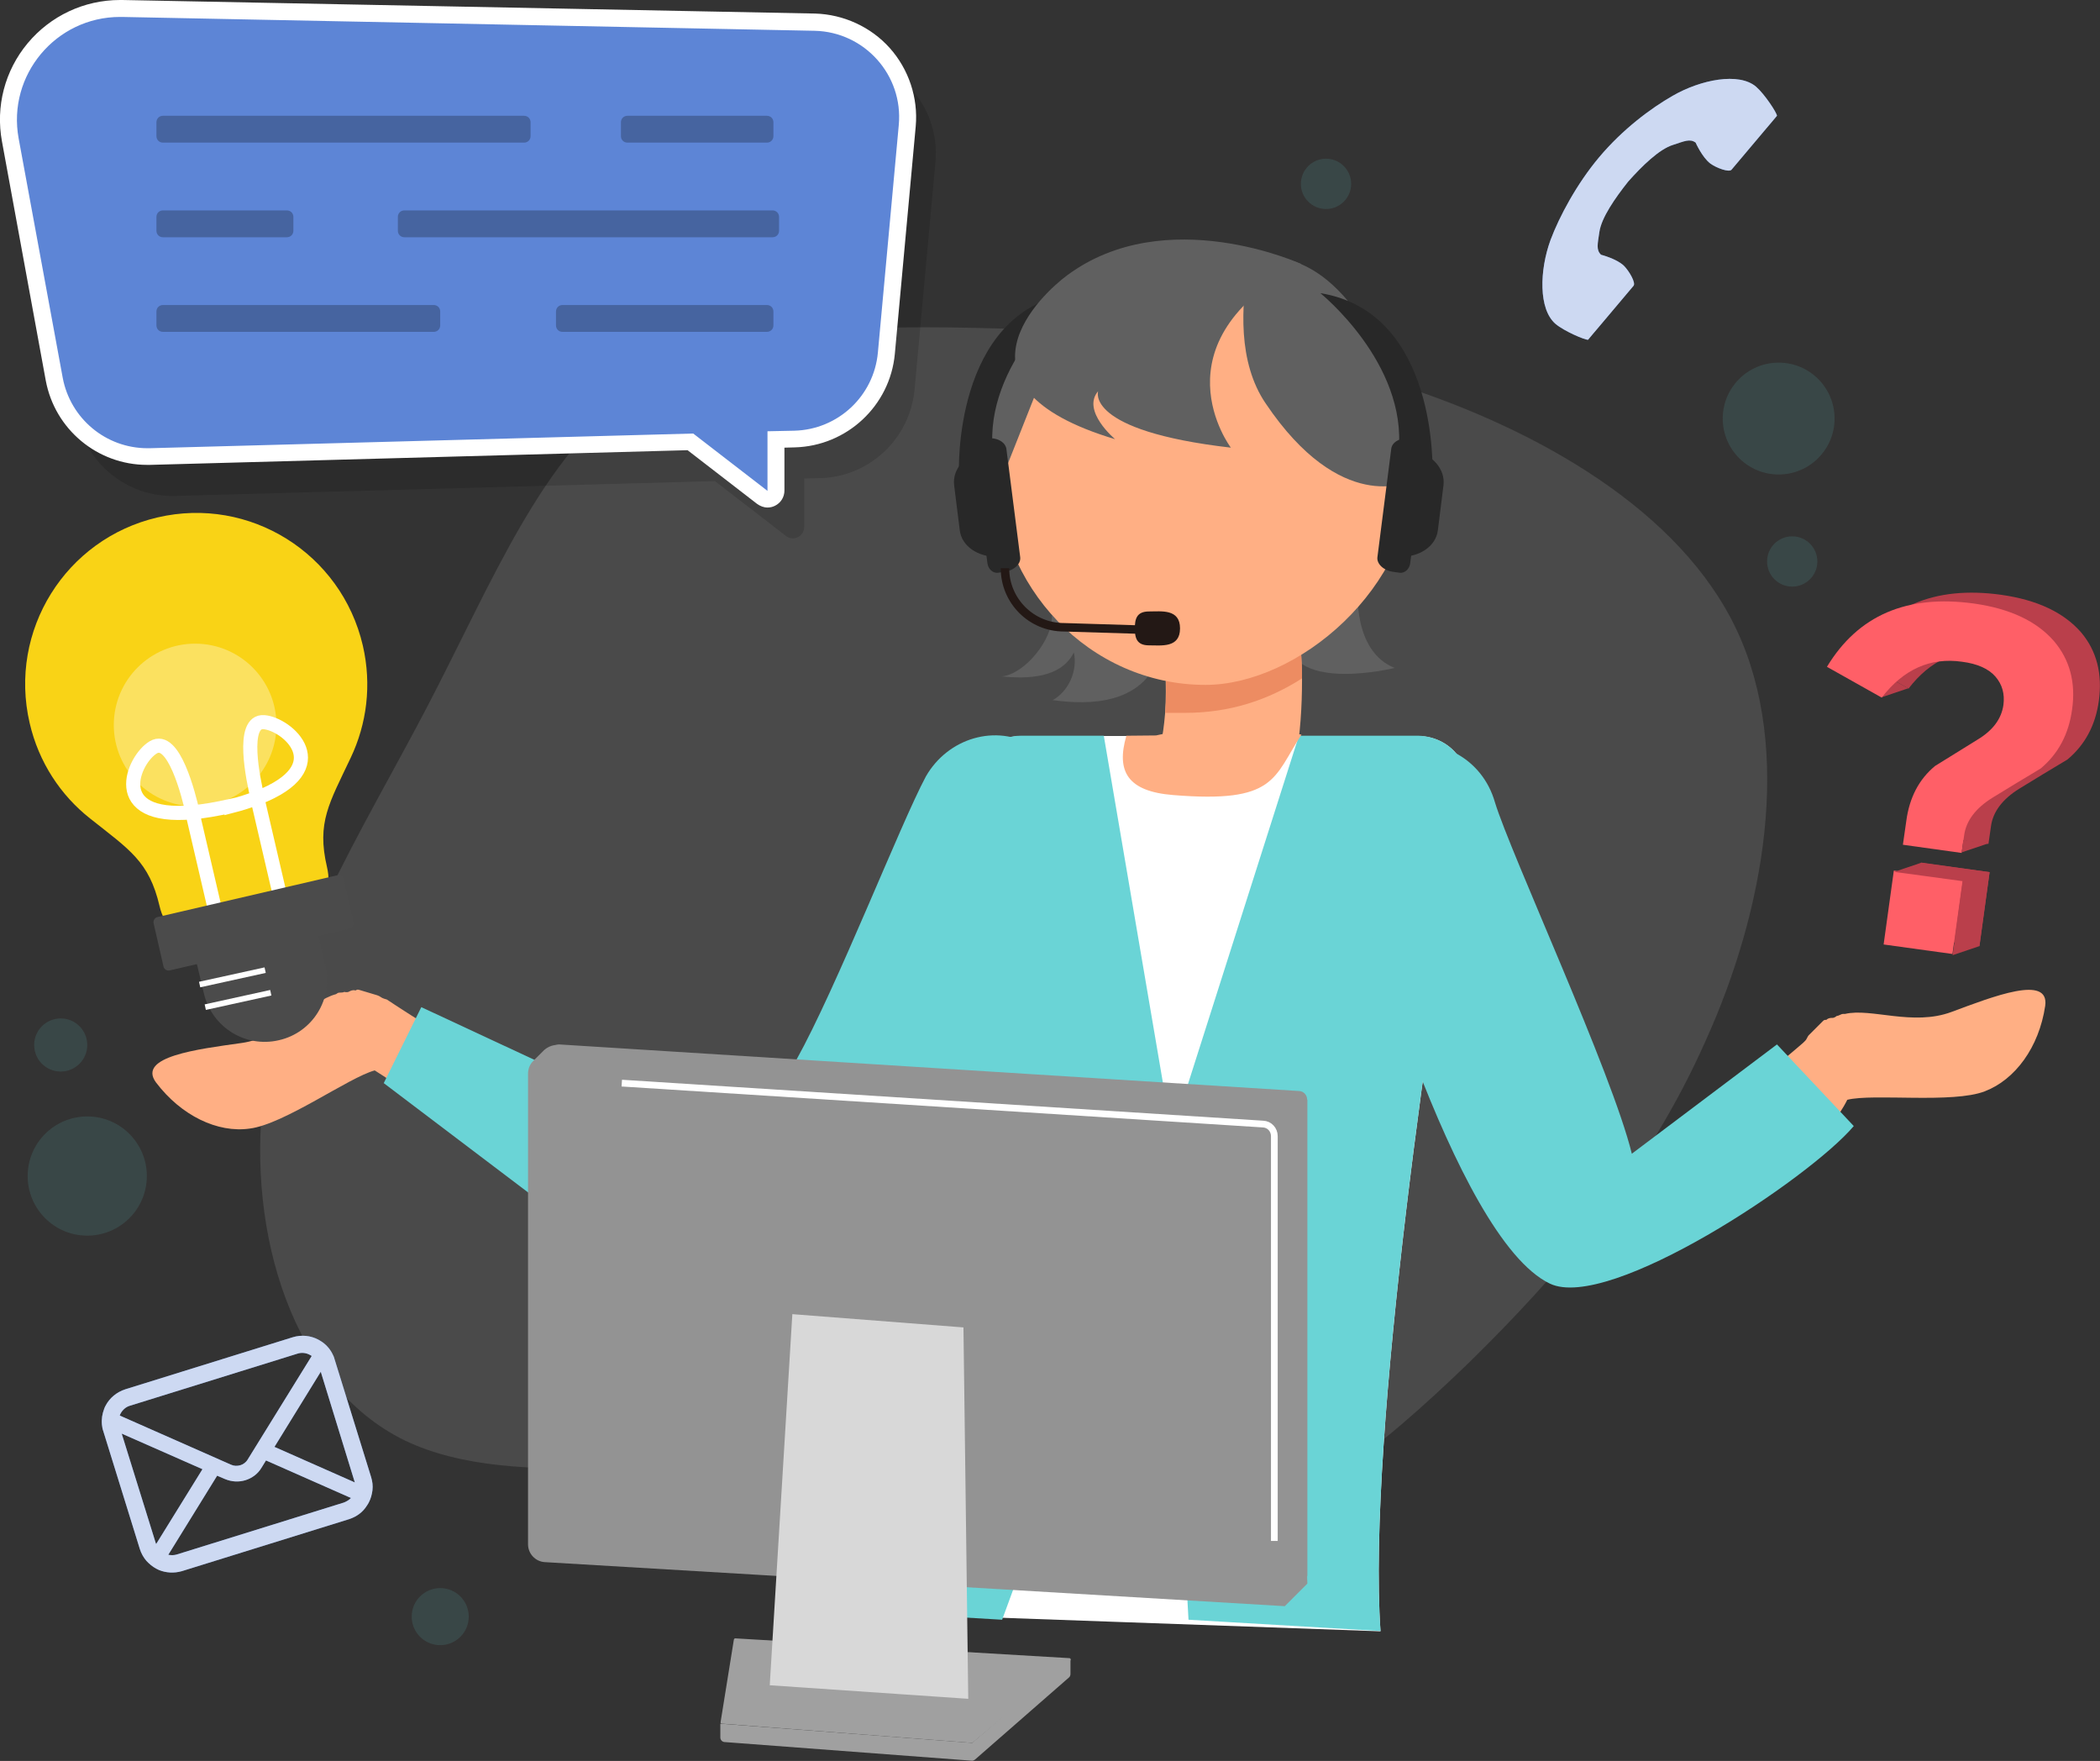 <?xml version="1.0" encoding="utf-8"?>
<!-- Generator: Adobe Illustrator 28.2.0, SVG Export Plug-In . SVG Version: 6.00 Build 0)  -->
<svg version="1.1" id="レイヤー_1" xmlns="http://www.w3.org/2000/svg" xmlns:xlink="http://www.w3.org/1999/xlink" x="0px"
	 y="0px" viewBox="0 0 743.7 623.5" style="enable-background:new 0 0 743.7 623.5;" xml:space="preserve">
<rect x="0" y="0" width="743.7" height="623.5" fill="#333333" stroke="none"/>
<style>
	.st0{display:none;}
	.st1{display:inline;}
	.st2{fill:#34D6B7;}
	.st3{fill:#FFC550;}
	.st4{fill:#345184;}
	.st5{fill:#FFFFFF;}
	.st6{fill:#BCF1F7;}
	.st7{fill:#34CED6;}
	.st8{fill:#E2E2E2;}
	.st9{fill:#E3FFF0;}
	.st10{fill:#CFF6FF;}
	.st11{fill:#A7E1EA;}
	.st12{fill:#EBFFF8;}
	.st13{fill:#D3E8F2;}
	.st14{fill:#A5EFD3;}
	.st15{opacity:0.5;fill:#80FFCE;enable-background:new    ;}
	.st16{fill:#95EFC6;}
	.st17{fill:#6BDDA6;}
	.st18{fill:#EFF4F4;}
	.st19{fill:#C1D6CF;}
	.st20{fill:#96DAED;}
	.st21{fill:#F8FFFB;}
	.st22{fill:#FFE1AB;}
	.st23{opacity:0.3;fill:#F5FEFF;enable-background:new    ;}
	.st24{display:inline;opacity:0.3;fill:#375E82;enable-background:new    ;}
	.st25{fill:#32D898;}
	.st26{fill:#D3F4E8;}
	.st27{opacity:0.5;fill:#FFE1AB;enable-background:new    ;}
	.st28{opacity:0.7;}
	.st29{display:inline;fill:#E2E2E2;}
	.st30{opacity:0.24;fill:#939393;enable-background:new    ;}
	.st31{opacity:0.14;}
	.st32{stroke:#000000;stroke-width:8;stroke-linecap:round;stroke-linejoin:round;stroke-miterlimit:10;}
	.st33{fill:#606060;}
	.st34{fill:#FFAF84;}
	.st35{fill:#6AD4D6;}
	.st36{fill:#ED8C62;}
	.st37{fill:#282828;}
	.st38{fill:none;stroke:#231815;stroke-width:3;stroke-miterlimit:10;}
	.st39{fill:#231815;}
	.st40{fill:#5D85D6;}
	.st41{opacity:0.69;}
	.st42{opacity:0.13;fill:#6AD4D6;enable-background:new    ;}
	.st43{fill:#F9D316;}
	.st44{opacity:0.32;fill:#FFFFFF;enable-background:new    ;}
	.st45{fill:none;stroke:#FFFFFF;stroke-width:5;stroke-miterlimit:10;}
	.st46{fill:#4B4B4B;}
	.st47{fill:#BA3F4B;}
	.st48{fill:#FF5F67;}
	.st49{opacity:0.25;enable-background:new    ;}
	.st50{fill:none;stroke:#FFFFFF;stroke-width:2;stroke-miterlimit:10;}
	.st51{fill:#A0A0A0;}
	.st52{fill:#939393;}
	.st53{fill:none;stroke:#FFFFFF;stroke-width:2.386;stroke-miterlimit:10;}
	.st54{fill:#D8D8D8;}
</style>
<g id="レイヤー_3">
</g>
<g id="レイヤー_1_00000120559700976888299290000014269879120785852574_">
	<g class="st0">
		<g class="st1">
			<path class="st2" d="M262.1,429c0,2.1-1.7,4-4,4c-2.1,0-4-1.7-4-4c0-2.1,1.7-4,4-4C260.4,425,262.1,426.7,262.1,429z"/>
			<path class="st3" d="M237.2,427.9c-5.6,0-10.2-4.6-10.2-10c0-5.6,4.6-10,10.2-10c5.6,0,10,4.6,10,10
				C247.4,423.5,242.7,427.9,237.2,427.9z M237.2,413.1c-2.7,0-4.8,2.1-4.8,4.8c0,2.7,2.1,4.8,4.8,4.8s4.8-2.1,4.8-4.8
				S239.9,413.1,237.2,413.1z"/>
			<path class="st2" d="M527.1,230.8h-3.5v3.5c0,1.5-1.2,2.7-2.7,2.7s-2.7-1.2-2.7-2.7v-3.5h-3.5c-1.5,0-2.7-1.2-2.7-2.7
				s1.2-2.7,2.7-2.7h3.5V222c0-1.5,1.2-2.7,2.7-2.7s2.7,1.2,2.7,2.7v3.5h3.5c1.5,0,2.7,1.2,2.7,2.7
				C530,229.4,528.6,230.8,527.1,230.8z"/>
			<path class="st4" d="M554.3,213.1c0,2.1-1.7,4-4,4c-2.1,0-4-1.7-4-4c0-2.1,1.7-4,4-4S554.3,210.8,554.3,213.1z"/>
		</g>
		<g class="st1">
			<path class="st4" d="M348.6,302.5c-11.9-30.1-5.8-65.6,18.6-89.9c11.7-11.7,26.1-19.2,41.2-22.5l8.8,40.7c-18.8,4-33,20.9-33,41
				c0,5.6,1,10.7,3.1,15.5L348.6,302.5z"/>
			<path class="st5" d="M367.2,330.7c-0.6-0.6-1.3-1.3-1.9-1.9l30.3-28.4c7.7,8.2,18.6,13.2,30.7,13.2c23.2,0,41.8-18.8,41.8-41.8
				c0-16.5-9.6-30.7-23.4-37.6l18.4-37.4c8.1,3.8,15.5,9.2,22.1,15.9c32.6,32.6,32.6,85.5,0,118.1
				C452.7,363.3,399.8,363.3,367.2,330.7z"/>
			<path class="st2" d="M426.3,229.6c-3.1,0-6.1,0.4-9,1l-8.8-40.7c18.2-4,37.6-1.7,54.8,6.7L444.9,234
				C439.3,231.3,433,229.6,426.3,229.6z"/>
			<path class="st6" d="M365.3,328.8c-7.3-7.9-12.8-16.7-16.7-26.1l38.7-15.3c1.9,5,4.8,9.4,8.2,13L365.3,328.8z"/>
		</g>
		<g class="st1">
			<g>
				<path class="st7" d="M616.7,253v279.8c0,4.8-3.8,8.6-8.6,8.6h-179c-4.8,0-8.6-3.8-8.6-8.6V253c0-4.8,3.8-8.6,8.6-8.6H608
					C612.8,244.4,616.7,248.2,616.7,253z"/>
				<path class="st8" d="M400.9,549.3h235.5c2.1,0,4-1.7,4-4l0,0c0-2.1-1.7-4-4-4H400.9c-2.1,0-4,1.7-4,4l0,0
					C396.9,547.5,398.6,549.3,400.9,549.3z"/>
				<path class="st7" d="M616.7,253v20.9h-196V253c0-4.8,3.8-8.6,8.6-8.6h178.9C612.8,244.4,616.7,248.2,616.7,253z"/>
				<g>
					<g>
						<path class="st9" d="M518.7,533.9L518.7,533.9c-4.4,0-8.1-3.6-8.1-8.1l0,0c0-4.4,3.6-8.1,8.1-8.1l0,0c4.4,0,8.1,3.6,8.1,8.1
							l0,0C526.7,530.3,523.1,533.9,518.7,533.9z"/>
					</g>
				</g>
				<g>
					<g>
						<path class="st9" d="M443.3,262.2L443.3,262.2c-1.7,0-3.3-1.5-3.3-3.3l0,0c0-1.7,1.5-3.3,3.3-3.3l0,0c1.7,0,3.3,1.5,3.3,3.3
							l0,0C446.6,260.7,445,262.2,443.3,262.2z"/>
					</g>
				</g>
				<g>
					<g>
						<path class="st9" d="M453.7,262.2L453.7,262.2c-1.7,0-3.3-1.5-3.3-3.3l0,0c0-1.7,1.5-3.3,3.3-3.3l0,0c1.7,0,3.3,1.5,3.3,3.3
							l0,0C456.9,260.7,455.4,262.2,453.7,262.2z"/>
					</g>
				</g>
				<rect x="423.8" y="273.9" class="st10" width="189.8" height="235.5"/>
			</g>
			<g>
				<g>
					<rect x="394.8" y="324.9" class="st11" width="62.9" height="27.8"/>
					<rect x="433.2" y="395.9" class="st11" width="62.9" height="27.8"/>
					<rect x="414" y="360.4" class="st11" width="62.9" height="27.8"/>
				</g>
				<g>
					<rect x="433.2" y="283.7" class="st12" width="169.5" height="31.6"/>
					<rect x="575.1" y="288.3" class="st13" width="22.6" height="22.6"/>
					<rect x="444.1" y="289.6" class="st14" width="48.7" height="4.4"/>
					<rect x="444.1" y="297.3" class="st14" width="48.7" height="4.4"/>
					<rect x="444.1" y="305.2" class="st14" width="32.8" height="4.4"/>
				</g>
				<g>
					<rect x="496.1" y="419.3" class="st15" width="138.6" height="65"/>
					<rect x="509.9" y="441.7" class="st9" width="54.5" height="5.6"/>
					<rect x="509.9" y="451.5" class="st9" width="41.4" height="5.6"/>
					<rect x="509.9" y="461.3" class="st9" width="28" height="5.6"/>
					<rect x="541.3" y="461.3" class="st9" width="16.7" height="5.6"/>
					<rect x="509.9" y="471" class="st9" width="37.8" height="5.6"/>
				</g>
				<g>
					<rect x="433.2" y="434.2" class="st16" width="50" height="50"/>
					<g>
						<ellipse class="st17" cx="458.3" cy="459.3" rx="15.7" ry="15.7"/>
						<path class="st18" d="M470.2,459.3c0,4-1.9,7.5-4.8,9.6c-1,0.6-1.9,1.2-2.9,1.5c-0.4,0.2-1,0.4-1.3,0.4c-0.4,0-0.6,0.2-1,0.2
							c-0.6,0.2-1.2,0.2-1.9,0.2c-1.2,0-2.5-0.2-3.5-0.6c-4.8-1.5-8.4-5.9-8.4-11.3c0-1.9,0.4-3.6,1.2-5.2c1-1.9,2.3-3.6,4-4.8
							c0.4-0.2,0.8-0.6,1.3-0.8c1-0.6,1.9-0.8,3.1-1c0.8-0.2,1.5-0.2,2.1-0.2c5,0,9.4,3.1,11.1,7.7
							C469.8,456.5,470.2,457.8,470.2,459.3z"/>
						<path class="st19" d="M458.3,460.7c-0.8,0-1.3-0.6-1.3-1.3v-7.7c0-0.8,0.6-1.3,1.3-1.3c0.7,0,1.3,0.6,1.3,1.3v7.7
							C459.6,460.1,459,460.7,458.3,460.7z"/>
						<path class="st19" d="M458.3,460.7c-0.4,0-1-0.2-1.2-0.6c-0.4-0.6-0.2-1.5,0.4-1.9l4-2.5c0.6-0.4,1.5-0.2,1.9,0.4
							s0.2,1.5-0.4,1.9l-4,2.5C458.7,460.7,458.5,460.7,458.3,460.7z"/>
					</g>
				</g>
				<g>
					<rect x="503.7" y="324.9" class="st20" width="98.9" height="98.9"/>
					<path class="st21" d="M553.2,378.8L553.2,378.8c-6.9,0-12.7-5.6-12.7-12.7v-7.5c0-6.9,5.6-12.7,12.7-12.7l0,0
						c6.9,0,12.7,5.6,12.7,12.7v7.5C565.8,373,560.3,378.8,553.2,378.8z"/>
					<path class="st21" d="M553.2,372.3c-11.9,0-22.1,6.9-26.8,17.1c-2.9,5.9,1.5,12.7,8.1,12.7h37.8c6.5,0,10.7-6.7,8.1-12.7
						C575.4,379.2,565.1,372.3,553.2,372.3z"/>
				</g>
				<rect x="433.2" y="487.5" class="st22" width="169.5" height="8.1"/>
			</g>
			<g>
				<path class="st7" d="M615.3,321.7L615.3,321.7v-29.5l0,0c2.1,0,3.8,1.7,3.8,3.8v21.9C619.2,319.9,617.4,321.7,615.3,321.7z"/>
				<path class="st7" d="M615.3,354.4L615.3,354.4v-29.5l0,0c2.1,0,3.8,1.7,3.8,3.8v22.1C619.2,352.9,617.4,354.4,615.3,354.4z"/>
			</g>
			<g>
				<polygon class="st23" points="533.8,273.9 423.8,384 423.8,324.7 474.6,273.9 				"/>
				<polygon class="st23" points="575.1,273.9 423.8,425.2 423.8,395.7 545.5,273.9 				"/>
			</g>
		</g>
		<path class="st24" d="M463.1,443.4v25.3c0,1.2-0.8,1.9-1.7,2.3v70.2h-32.2c-4.8,0-8.6-3.8-8.6-8.6V391.5h34.7
			c3.3,0,5.9,2.7,5.9,5.9v43.5C462.3,441.3,463.1,442.3,463.1,443.4z"/>
		<g class="st1">
			<g>
				<path class="st25" d="M438.5,380v194.2c0,3.3-2.7,5.9-5.9,5.9H330.8c-3.3,0-5.9-2.7-5.9-5.9V380c0-3.3,2.7-5.9,5.9-5.9h102
					C435.8,374,438.5,376.7,438.5,380z"/>
				<path class="st25" d="M438.5,380v14.4H324.8V380c0-3.3,2.7-5.9,5.9-5.9h102C435.8,374,438.5,376.7,438.5,380z"/>
				<g>
					<g>
						<path class="st9" d="M381.6,575L381.6,575c-3.1,0-5.6-2.5-5.6-5.6l0,0c0-3.1,2.5-5.6,5.6-5.6l0,0c3.1,0,5.6,2.5,5.6,5.6l0,0
							C387.1,572.5,384.6,575,381.6,575z"/>
					</g>
				</g>
				<g>
					<g>
						<path class="st9" d="M361.1,386.3L361.1,386.3c-1.3,0-2.3-1-2.3-2.3l0,0c0-1.3,1-2.3,2.3-2.3l0,0c1.3,0,2.3,1,2.3,2.3l0,0
							C363.4,385.1,362.2,386.3,361.1,386.3z"/>
					</g>
				</g>
				<path class="st9" d="M393.1,384.7h-22.6c-0.4,0-0.8-0.4-0.8-0.8s0.4-0.8,0.8-0.8h22.6c0.4,0,0.8,0.4,0.8,0.8
					C393.8,384.4,393.5,384.7,393.1,384.7z"/>
				<rect x="326.9" y="394.3" class="st10" width="109.5" height="163.6"/>
			</g>
			<g>
				<rect x="335.7" y="481.2" class="st12" width="19.9" height="6.3"/>
				<rect x="386.4" y="481.2" class="st12" width="19.9" height="6.3"/>
				<rect x="361.1" y="481.2" class="st12" width="19.9" height="6.3"/>
			</g>
			<g>
				<g>
					<rect x="347.6" y="492.7" class="st12" width="80.2" height="22.1"/>
					<rect x="408.6" y="495.8" class="st26" width="15.7" height="15.7"/>
					<rect x="343.4" y="496.7" class="st14" width="33.9" height="3.1"/>
					<rect x="343.4" y="502.1" class="st14" width="33.9" height="3.1"/>
					<rect x="343.4" y="507.5" class="st14" width="22.8" height="3.1"/>
				</g>
				<g>
					<rect x="335.7" y="520.1" class="st12" width="58.7" height="27.4"/>
					<rect x="343.4" y="524.3" class="st22" width="29.9" height="3.1"/>
					<rect x="343.4" y="529.7" class="st22" width="22.8" height="3.1"/>
					<rect x="343.4" y="535.1" class="st22" width="15.3" height="3.1"/>
					<rect x="360.7" y="535.1" class="st14" width="9.2" height="3.1"/>
					<rect x="343.4" y="540.4" class="st22" width="20.7" height="3.1"/>
				</g>
				<g>
					<rect x="320.2" y="404.5" class="st27" width="86.3" height="70.4"/>
					<g>
						<circle class="st3" cx="371" cy="440" r="22.1"/>
						<path class="st18" d="M387.9,440c0,5.6-2.7,10.4-6.9,13.4c-1.2,1-2.7,1.7-4,2.1c-0.6,0.2-1.3,0.4-1.9,0.6
							c-0.4,0.2-0.8,0.2-1.3,0.2c-0.8,0.2-1.7,0.2-2.7,0.2c-1.7,0-3.5-0.2-5-0.8c-6.9-2.1-11.7-8.4-11.7-15.9c0-2.7,0.6-5.2,1.7-7.3
							c1.3-2.7,3.3-5,5.8-6.7c0.6-0.4,1.2-0.8,1.7-1.2c1.3-0.8,2.9-1.2,4.4-1.5c1-0.2,2.1-0.2,3.1-0.2c7.1,0,13.2,4.4,15.5,10.7
							C387.3,435.8,387.9,437.9,387.9,440z"/>
						<path class="st19" d="M371,441.9c-1.2,0-1.9-1-1.9-1.9v-10.7c0-1.2,1-1.9,1.9-1.9c1.2,0,1.9,1,1.9,1.9V440
							C372.9,441.1,372.2,441.9,371,441.9z"/>
						<path class="st19" d="M371,441.9c-0.6,0-1.3-0.4-1.7-1c-0.6-1-0.4-2.1,0.6-2.7l5.6-3.5c1-0.6,2.1-0.4,2.7,0.6s0.4,2.1-0.6,2.7
							l-5.6,3.5C371.8,441.9,371.4,441.9,371,441.9z"/>
					</g>
					<polygon class="st23" points="403.2,394.3 326.9,470.8 326.9,429.8 362.2,394.3 					"/>
					<polygon class="st23" points="432,394.3 326.9,499.4 326.9,478.9 411.3,394.3 					"/>
				</g>
				<g class="st28">
					<rect x="400.4" y="520.1" class="st16" width="42.4" height="42.4"/>
					<path class="st21" d="M421.5,543.3L421.5,543.3c-3.1,0-5.4-2.5-5.4-5.4v-3.3c0-3.1,2.5-5.4,5.4-5.4l0,0c3.1,0,5.4,2.5,5.4,5.4
						v3.3C426.8,540.8,424.5,543.3,421.5,543.3z"/>
					<path class="st21" d="M421.5,540.4c-5.2,0-9.4,3.1-11.5,7.3c-1.2,2.5,0.6,5.4,3.5,5.4h16.1c2.9,0,4.6-2.9,3.5-5.4
						C431,543.5,426.6,540.4,421.5,540.4z"/>
				</g>
				<rect x="414" y="404.5" class="st16" width="12.7" height="83"/>
			</g>
			<path class="st25" d="M437.8,453.6L437.8,453.6v-30.3l0,0c1.3,0,2.5,1.2,2.5,2.5v25.3C440.3,452.4,439.1,453.6,437.8,453.6z"/>
		</g>
		<path class="st24" d="M361.4,374L351,404.7l-24,70.4l-2.3,6.9v-6.9h-4.6v-70.6h4.6v-24.7c0-3.3,2.7-5.9,5.9-5.9L361.4,374
			L361.4,374L361.4,374z"/>
		<path class="st29" d="M268.1,588h186.6c2.1,0,4-1.7,4-4l0,0c0-2.1-1.7-4-4-4H268.1c-2.1,0-4,1.7-4,4l0,0
			C264,586.3,265.8,588,268.1,588z"/>
	</g>
</g>
<g id="レイヤー_2_00000054233144113978654590000005290176248829018784_">
	<g>
		<path class="st30" d="M496.5,136.6c48.3,15.7,98.7,44.1,118.6,86.6s9.8,99.3-11.1,145.4c-20.6,46.4-51.3,82-83.6,113.7
			C488,513.6,454.7,541,419.1,543c-35.3,2-72.9-21.2-123.2-25.2c-50-3.9-112.7,11.4-152.6-7.8c-39.5-19.3-55.9-73.2-50-122.2
			c6.2-49,34.6-92.8,57.8-137.2s40.8-89.5,73.8-112.4s81.3-23.2,128.7-21.9C401.5,117.7,447.9,120.9,496.5,136.6z"/>
		<g class="st31">
			<g>
				<path class="st32" d="M297.5,23.9L52.2,19c-23.1-0.5-40.8,20.3-36.6,43l15.5,84.6c2.7,14.8,15.8,25.4,30.8,25l192.6-5.3
					l26.3,20.3v-21.1l9.5-0.2c15.5-0.4,28.1-12.3,29.6-27.7l7.4-80.6C328.9,39.5,315.2,24.2,297.5,23.9z"/>
			</g>
		</g>
		<path class="st33" d="M480.9,208.5c0,0-2,22,13,28c0,0-35.6,8.8-37.8-9.6C453.9,208.5,480.9,208.5,480.9,208.5z"/>
		<g>
			<path class="st33" d="M372.5,217.9c0.5,8.4-9.6,20.8-17.7,21.6c9,0.9,20.9,0.7,25.5-8.5c1.4,6.5-1.8,13.7-7.5,16.9
				c13.9,1.9,30.2,1,37-13.5"/>
		</g>
		<path class="st34" d="M345.7,278c-10.8-2.1-21.8,4.7-23.6,16.1c-5.4,27.3-12.9,55.3-20.1,77.6c-6.9,21.4-10.3,34.5-18.3,42.2
			c-27.3,7.7-102.6-30.6-146.7-60l-1-0.3c-1-0.3-1.4-0.9-2.4-1.2c-1-0.3-1-0.3-2-0.6c-1-0.3-1-0.3-2-0.6c-1-0.3-1-0.3-2-0.6
			c-1-0.3-1-0.3-1.7,0.1c-1-0.3-1.7,0.1-2.3,0.4c-0.6,0.4-1.7,0.1-1.7,0.1c-0.6,0.4-1.7,0.1-2.3,0.4L119,352
			c-9.2,2.4-19,15.3-33.5,17.3c-15.6,2.2-36.9,4.8-30.3,13.9c9,11.9,21.9,18,33.2,16.4c12.2-1.5,35.1-18.1,44.3-20.6
			c33.1,20.7,116.9,91.2,166.4,72.5c1.3-0.7,1.9-1.1,3.2-1.8c13.6-7.4,26.8-29.6,39-67.7c6.9-21.4,14-48.7,20.1-80.1
			C364,291.6,356.2,280.3,345.7,278z"/>
		<path class="st34" d="M542.9,444.3c-1.3-0.7-22.1-24.4-34.2-62.4c-6.9-21.4-14-48.7-20.1-80.1c-2.5-10.2,5.3-21.5,15.8-23.8
			c10.8-2.1,21.8,4.7,23.6,16.1c5.4,27.3,12.9,55.3,20.1,77.6c6.9,21.4,18.7,32.1,26.7,39.8c6,8,63.8-42.3,63.8-42.3l0.7-0.7
			c0.7-0.7,0.7-1.5,1.5-2.2c0.7-0.7,0.7-0.7,1.5-1.5c0.7-0.7,0.7-0.7,1.5-1.5c0.7-0.7,0.7-0.7,1.5-1.5c0.7-0.7,0.7-0.7,1.5-0.7
			c0.7-0.7,1.5-0.7,2.2-0.7s1.5-0.7,1.5-0.7c0.7,0,1.5-0.7,2.2-0.7h0.7c9.2-2.2,24,4.4,37.7-0.7c14.8-5.5,34.7-13.3,33.2-2.2
			c-2.2,14.8-10.7,26.2-21.4,30.3c-11.4,4.4-39.5,0.7-48.7,3C642.9,412.5,577.8,470,542.9,444.3z"/>
		<path class="st34" d="M461.1,240.9c0,17.7-2.2,40.2-12.2,56.5c-12.2,19.9-14.8,23.3-14.8,24c-4.4,7.8-12.9,11.4-20.7,11.4
			c-4.4,0-8.5-1.5-12.2-3.7c-11.4-7-14.8-21.4-8.5-32.5c0,0,2.2-3.7,15.5-24.7c2.2-3.7,3.7-10.7,4.4-19.2c0.7-10,0-21.8-1.5-31.8
			c-2.2-12.9,7-25.5,19.9-27c12.9-2.2,25.5,7,27,19.9C459.3,218.4,461.1,228,461.1,240.9z"/>
		<path class="st5" d="M519.8,280.5c-12.2,67.9-35.7,228.4-30.9,297.1l-168-6c0,0,8.8-236.8,24.3-298.1c2.2-7,8.5-12.9,16.2-12.9
			h141.1C513.5,260.9,520.9,270.1,519.8,280.5z"/>
		<path class="st35" d="M460,260.5h42.4c11.1,0.4,18.5,9.6,17.4,19.9c-12.2,67.9-35.7,228.4-30.9,297.1l-68-4l-9-162L460,260.5z"/>
		<path class="st35" d="M354.9,573.5l-34-2c0,0,8.8-236.8,24.3-298.1c2.2-7,8.5-12.9,16.2-12.9h29.5l25,146.7L354.9,573.5z"/>
		<path class="st35" d="M376.8,302.5c-11.5,20.5-37.8,66.1-48.9,88l-46-15c14.5-26,36.9-83.6,46-100.6c7.8-13.6,24.8-18.7,38-10.8
			C379.5,272,384.7,288.9,376.8,302.5z"/>
		<path class="st36" d="M461.1,240.2c-12.2,7.8-25.8,12.2-41.4,12.2c-2.2,0-4.4,0-7,0c0.7-10,0-21.8-1.5-31.8
			c-2.2-12.9,7-25.5,19.6-27c12.9-2.2,25.1,7,26.6,19.9C459.3,217.7,461.1,227.3,461.1,240.2z"/>
		<path class="st34" d="M352.9,166c0,41.7,33,76.5,74,76.5c32.5,0,73.7-34.1,73.7-76.5c0-41.7-34-76.4-76.4-76.4
			C383.2,89.6,352.9,123.5,352.9,166z"/>
		<path class="st33" d="M358.8,126.6c0,0-17.9,12.5-3.9,42.7l13-32.8L358.8,126.6z"/>
		<path class="st34" d="M398.9,260.5c-3.7,12.7,0.5,19.7,16.5,21c36.5,3,35.5-6,45.5-21.4l-29-4.6l-22.5,4.9L398.9,260.5z"/>
		<path class="st35" d="M577.9,408.5c-7-28.7-42.9-106.1-48.5-124.5c-4.4-15.3-19.5-23.4-34.2-19.6s-23.4,19.5-18.9,34.4
			c4.1,16.3,38.6,139.5,72.6,155.7c21,10,92-37.3,107.6-55.8l-27.2-28.9L577.9,408.5z"/>
		<g>
			<path class="st37" d="M348.4,159.4c-6.6,1.5-11.2,6.8-10.5,12.4l2,16c0.7,5.6,6.5,9.5,13.3,9.3L348.4,159.4z"/>
			<path class="st37" d="M349.5,155.2l-2.1,0.3c-1.8,0.2-3,2.1-2.8,4.1l5.1,39.9c0.3,2,1.9,3.5,3.7,3.3l2.1-0.3
				c3.5-0.4,6.1-2.8,5.8-5.2l-4.9-38.4C356,156.4,352.9,154.8,349.5,155.2z"/>
		</g>
		<path class="st38" d="M355.9,201.2L355.9,201.2c0,11.5,9.3,20.9,20.9,20.9l32.6,1"/>
		<path class="st39" d="M417.9,222.5c0,7-6.6,6-11,6s-5-2.7-5-6s0.6-6,5-6S417.9,215.5,417.9,222.5z"/>
		<g>
			<path class="st40" d="M117.6,479.1c-0.9-1.7-2.3-3.2-3.9-4.2c-0.3-0.2-0.7-0.4-1-0.6c-2.7-1.4-5.9-1.8-9.1-0.8l-59.2,18.4
				c-3.1,1-5.6,3.1-7,5.8c-0.2,0.4-0.4,0.7-0.5,1.1c-0.7,1.8-1,3.7-0.8,5.7c0.1,0.8,0.2,1.5,0.5,2.3l12.9,41.6
				c0.5,1.6,1.3,3,2.3,4.2c1,1.1,2.2,2.1,3.5,2.8c0.3,0.2,0.7,0.3,1,0.5c2.5,1,5.3,1.2,8.1,0.4l59.2-18.4c2.8-0.9,5-2.6,6.4-4.9
				c0.2-0.3,0.4-0.6,0.6-1c0.7-1.3,1.1-2.8,1.3-4.3l0,0c0.2-1.6,0-3.2-0.5-4.8l-12.9-41.6C118.3,480.5,118,479.8,117.6,479.1z
				 M42.7,500.5c0.7-1.3,1.9-2.4,3.4-2.8l59.2-18.4c1.5-0.5,3.1-0.3,4.4,0.4c0.2,0.1,0.5,0.3,0.7,0.4l-22.7,36.7
				c-0.6,1-1.6,1.7-2.6,2c-1.1,0.3-2.2,0.3-3.3-0.2l-39.4-17.4C42.5,500.9,42.6,500.7,42.7,500.5z M55.2,546.5l-12.1-38.9l28.6,12.6
				l-16.4,26.5C55.3,546.7,55.3,546.6,55.2,546.5z M121.8,532l-59.2,18.4c-1,0.3-2,0.3-3,0.1l17.3-28l2.8,1.2c2.4,1,4.9,1.1,7.2,0.4
				c2.3-0.7,4.4-2.2,5.7-4.4l1.6-2.6l30.1,13.3C123.6,531.1,122.8,531.6,121.8,532z M125.6,524.7c0,0.1,0.1,0.2,0.1,0.2l-28.5-12.6
				l16.4-26.6L125.6,524.7z"/>
		</g>
		<g>
			<path class="st40" d="M621.9,30.7c-6.1-5.2-19.6-2.5-29.5,3.2c-7.7,4.4-17.7,11.8-26.1,21.8c-7.9,9.4-14.1,21-17.2,29.3
				c-3.9,10.7-4.3,24.5,1.8,29.7c3.1,2.6,10.4,5.7,11.5,5.6c0,0,3.5-4.2,4.3-5.1l11.8-14c0.9-1-1.5-5.2-3.4-7.1
				c-2.6-2.5-8.1-3.9-8.1-3.9c-1.8-1.7-1.2-3.8-0.6-8c0.7-5.1,5.6-12.1,10.2-17.9c4.9-5.5,11-11.5,15.9-13c4-1.3,6-2.3,8-0.8
				c0,0,2.3,5.2,5.2,7.4c2.2,1.6,6.6,3.2,7.5,2.2l11.8-14c0.8-0.9,4.3-5.1,4.3-5.1C629.3,40,625,33.4,621.9,30.7z"/>
		</g>
		<g class="st41">
			<path class="st5" d="M117.6,479.1c-0.9-1.7-2.3-3.2-3.9-4.2c-0.3-0.2-0.7-0.4-1-0.6c-2.7-1.4-5.9-1.8-9.1-0.8l-59.2,18.4
				c-3.1,1-5.6,3.1-7,5.8c-0.2,0.4-0.4,0.7-0.5,1.1c-0.7,1.8-1,3.7-0.8,5.7c0.1,0.8,0.2,1.5,0.5,2.3l12.9,41.6
				c0.5,1.6,1.3,3,2.3,4.2c1,1.1,2.2,2.1,3.5,2.8c0.3,0.2,0.7,0.3,1,0.5c2.5,1,5.3,1.2,8.1,0.4l59.2-18.4c2.8-0.9,5-2.6,6.4-4.9
				c0.2-0.3,0.4-0.6,0.6-1c0.7-1.3,1.1-2.8,1.3-4.3l0,0c0.2-1.6,0-3.2-0.5-4.8l-12.9-41.6C118.3,480.5,118,479.8,117.6,479.1z
				 M42.7,500.5c0.7-1.3,1.9-2.4,3.4-2.8l59.2-18.4c1.5-0.5,3.1-0.3,4.4,0.4c0.2,0.1,0.5,0.3,0.7,0.4l-22.7,36.7
				c-0.6,1-1.6,1.7-2.6,2c-1.1,0.3-2.2,0.3-3.3-0.2l-39.4-17.4C42.5,500.9,42.6,500.7,42.7,500.5z M55.2,546.5l-12.1-38.9l28.6,12.6
				l-16.4,26.5C55.3,546.7,55.3,546.6,55.2,546.5z M121.8,532l-59.2,18.4c-1,0.3-2,0.3-3,0.1l17.3-28l2.8,1.2c2.4,1,4.9,1.1,7.2,0.4
				c2.3-0.7,4.4-2.2,5.7-4.4l1.6-2.6l30.1,13.3C123.6,531.1,122.8,531.6,121.8,532z M125.6,524.7c0,0.1,0.1,0.2,0.1,0.2l-28.5-12.6
				l16.4-26.6L125.6,524.7z"/>
		</g>
		<g class="st41">
			<path class="st5" d="M621.9,30.7c-6.1-5.2-19.6-2.5-29.5,3.2c-7.7,4.4-17.7,11.8-26.1,21.8c-7.9,9.4-14.1,21-17.2,29.3
				c-3.9,10.7-4.3,24.5,1.8,29.7c3.1,2.6,10.4,5.7,11.5,5.6c0,0,3.5-4.2,4.3-5.1l11.8-14c0.9-1-1.5-5.2-3.4-7.1
				c-2.6-2.5-8.1-3.9-8.1-3.9c-1.8-1.7-1.2-3.8-0.6-8c0.7-5.1,5.6-12.1,10.2-17.9c4.9-5.5,11-11.5,15.9-13c4-1.3,6-2.3,8-0.8
				c0,0,2.3,5.2,5.2,7.4c2.2,1.6,6.6,3.2,7.5,2.2l11.8-14c0.8-0.9,4.3-5.1,4.3-5.1C629.3,40,625,33.4,621.9,30.7z"/>
		</g>
		<circle class="st42" cx="30.9" cy="416.4" r="21.1"/>
		<circle class="st42" cx="155.9" cy="572.4" r="10.1"/>
		<circle class="st42" cx="629.9" cy="148.2" r="19.8"/>
		<circle class="st42" cx="634.7" cy="198.8" r="8.9"/>
		<circle class="st42" cx="469.6" cy="65.1" r="8.9"/>
		<circle class="st42" cx="21.5" cy="370" r="9.4"/>
		<g>
			<g>
				<g>
					<path class="st40" d="M271.9,176.8c-0.7,0-1.3-0.2-1.8-0.6l-25.5-19.7l-191.5,5.2c-0.3,0-0.6,0-0.9,0
						c-16.2,0-30-11.6-32.9-27.5L3.7,49.6c-2.1-11.5,1-23.3,8.5-32.4C19.6,8.2,30.7,3,42.5,3c0.3,0,0.5,0,0.8,0l245.3,4.9
						c9.4,0.2,18,4.2,24.3,11.2s9.3,16,8.5,25.4l-7.4,80.6c-1.6,16.9-15.5,30-32.5,30.4l-6.6,0.2v18.2c0,1.1-0.7,2.2-1.7,2.7
						C272.8,176.7,272.3,176.8,271.9,176.8z"/>
					<path class="st5" d="M42.5,6c0.2,0,0.5,0,0.7,0l245.3,4.9c17.7,0.4,31.4,15.7,29.8,33.3l-7.4,80.6
						c-1.4,15.4-14.1,27.3-29.6,27.7l-9.5,0.2v21.1l-26.3-20.3L53,158.7c-0.3,0-0.6,0-0.8,0c-14.7,0-27.3-10.5-30-25L6.6,49
						C2.5,26.6,19.8,6,42.5,6 M42.5,0C29.8,0,17.9,5.6,9.8,15.3S-1.6,37.7,0.7,50.1l15.5,84.6c3.2,17.3,18.3,29.9,35.9,29.9
						c0.3,0,0.7,0,1,0l190.4-5.2l24.6,19c1.1,0.8,2.4,1.3,3.7,1.3c0.9,0,1.8-0.2,2.6-0.6c2.1-1,3.4-3.1,3.4-5.4v-15.2l3.7-0.1
						c18.4-0.5,33.7-14.7,35.4-33.1l7.4-80.6c0.9-10.1-2.5-20.2-9.2-27.7S298.7,5.1,288.7,4.8L43.3,0C43,0,42.7,0,42.5,0L42.5,0z"/>
				</g>
			</g>
		</g>
		<path class="st43" d="M55.8,183.2c-32.6,7.6-52.9,40.1-45.3,72.8c3.2,13.9,11,25.6,21.4,33.8c14,11.1,20.9,15.2,24.6,31
			c1.7,7.3,5.8,9.8,11,8.6l42.2-9.8c5.3-1.2,7.8-5.3,6.1-12.6c-3.7-15.8,0.8-22.6,8.4-38.7c5.7-12,7.5-25.8,4.3-39.7
			C120.9,195.9,88.4,175.6,55.8,183.2z"/>
		<circle class="st44" cx="69.1" cy="256.7" r="28.8"/>
		<g>
			<path class="st45" d="M100.6,323.3l-9.1-39.1c0,0-0.2-0.6-0.4-1.7c-2.6,1-5.6,2-9.1,2.9v-0.1c-5.4,1.2-9.9,2-13.9,2.3
				c0.2,1.1,0.4,1.7,0.4,1.7l9.1,39.1"/>
			<path class="st45" d="M54.3,264.6c-7.1,4.2-16.4,25.7,13.9,23C66.8,281.4,61.5,260.3,54.3,264.6z"/>
			<path class="st45" d="M93.5,255.7c-8.3-0.7-3.8,20.6-2.3,26.8C119.5,271.5,101.6,256.3,93.5,255.7z"/>
		</g>
		<path class="st46" d="M123.8,328.8l-63.7,14.8c-1,0.2-2-0.4-2.2-1.4l-3.5-15.3c-0.2-1,0.4-2,1.4-2.2l63.7-14.8
			c1-0.2,2,0.4,2.2,1.4l3.5,15.3C125.4,327.5,124.8,328.5,123.8,328.8z"/>
		<path class="st46" d="M98.8,368.3L98.8,368.3c-11.9,2.8-23.8-4.6-26.6-16.6L69.4,340c-0.3-1.1,0.4-2.2,1.5-2.4l39.2-9.1
			c1.1-0.3,2.2,0.4,2.4,1.5l2.7,11.8C118.1,353.7,110.7,365.6,98.8,368.3z"/>
		<g>
			<path class="st47" d="M743.3,248.1c-1.2,8.7-4.9,15.6-11.1,20.8c-5.7,3.4-11.3,6.8-17,10.3c-6,3.7-9.4,8.2-10.1,13.3l-0.9,6.3
				l-20.8-2.9l1.2-8.4c1.1-8.3,4.5-14.8,10.2-19.5l15-9.3c5.5-3.3,8.5-7.4,9.2-12.3c0.5-3.9-0.4-7.2-2.8-10
				c-2.4-2.8-6.4-4.6-11.9-5.3c-11.2-1.6-20.7,2.7-28.4,12.7L656.6,233c11-18.2,28.3-25.7,52.1-22.4c12.7,1.8,22.1,6.2,28.3,13.3
				C742.5,230.4,744.6,238.5,743.3,248.1z M701,335l-24.3-3.4l3.6-26.2l24.3,3.4L701,335z"/>
			<path class="st47" d="M666.3,246.9l9.5-3.2l-4.2-2.3C671.5,241.3,670.5,238.3,666.3,246.9z"/>
			<path class="st48" d="M733.8,251.3c-1.2,8.7-4.9,15.6-11.1,20.8c-5.7,3.4-11.3,6.8-17,10.3c-6,3.7-9.4,8.2-10.1,13.3l-0.9,6.3
				l-20.8-2.9l1.2-8.4c1.1-8.3,4.5-14.8,10.2-19.5l15-9.3c5.5-3.3,8.5-7.4,9.2-12.3c0.5-3.9-0.4-7.2-2.8-10
				c-2.4-2.8-6.4-4.6-11.9-5.3c-11.2-1.6-20.7,2.7-28.4,12.7L647,236.1c11-18.2,28.3-25.7,52.1-22.4c12.7,1.8,22.1,6.2,28.3,13.3
				C733,233.6,735.2,241.7,733.8,251.3z"/>
			
				<rect x="668" y="311.2" transform="matrix(0.137 -0.991 0.991 0.137 267.157 953.763)" class="st48" width="26.4" height="24.6"/>
			<polygon class="st47" points="670.8,308.7 680.3,305.5 704.6,308.8 695.1,312 			"/>
			<polygon class="st47" points="704.6,308.8 701,335 691.5,338.2 695.1,312 			"/>
			<polygon class="st47" points="694.7,301.8 704.2,298.6 695.3,297.4 			"/>
		</g>
		<path class="st49" d="M185.6,50.5H57.7c-1.3,0-2.3-1-2.3-2.3v-4.9c0-1.3,1-2.3,2.3-2.3h127.9c1.3,0,2.3,1,2.3,2.3v4.9
			C187.9,49.5,186.9,50.5,185.6,50.5z"/>
		<path class="st49" d="M101.6,84H57.7c-1.3,0-2.3-1-2.3-2.3v-4.9c0-1.3,1-2.3,2.3-2.3h43.9c1.3,0,2.3,1,2.3,2.3v4.9
			C103.9,83,102.9,84,101.6,84z"/>
		<path class="st49" d="M273.6,84H143.2c-1.3,0-2.3-1-2.3-2.3v-4.9c0-1.3,1-2.3,2.3-2.3h130.4c1.3,0,2.3,1,2.3,2.3v4.9
			C275.9,83,274.9,84,273.6,84z"/>
		<path class="st49" d="M153.6,117.5H57.7c-1.3,0-2.3-1-2.3-2.3v-4.9c0-1.3,1-2.3,2.3-2.3h95.9c1.3,0,2.3,1,2.3,2.3v4.9
			C155.9,116.5,154.9,117.5,153.6,117.5z"/>
		<path class="st49" d="M271.6,50.5h-49.4c-1.3,0-2.3-1-2.3-2.3v-4.9c0-1.3,1-2.3,2.3-2.3h49.4c1.3,0,2.3,1,2.3,2.3v4.9
			C273.9,49.5,272.9,50.5,271.6,50.5z"/>
		<path class="st49" d="M271.6,117.5h-72.4c-1.3,0-2.3-1-2.3-2.3v-4.9c0-1.3,1-2.3,2.3-2.3h72.4c1.3,0,2.3,1,2.3,2.3v4.9
			C273.9,116.5,272.9,117.5,271.6,117.5z"/>
		<line class="st50" x1="70.7" y1="348.6" x2="93.9" y2="343.5"/>
		<line class="st50" x1="72.7" y1="356.6" x2="95.9" y2="351.5"/>
		<g>
			<path class="st33" d="M448.2,142.8c-4.9-7.2-7.1-15.9-7.7-24.6s0.4-17.4,1.4-26c0,0,18.5-7.6,37,16.3s20,62,20,62
				S474.9,182.5,448.2,142.8z"/>
		</g>
		<path class="st37" d="M339.6,167.6c0,0-2.3-57,39.7-63.8c0,0-30.8,24.8-27.7,56L339.6,167.6z"/>
		<path class="st37" d="M507.3,167.6c0,0,2.3-57-39.7-63.8c0,0,30.8,24.8,27.7,56L507.3,167.6z"/>
		<g>
			<path class="st33" d="M460.9,93.5c0,0-48-22-83,4c-8.3,6.1-45.2,39.4,17,58c0,0-12-10-6-17c0,0-5,14,47,20
				C435.9,158.5,407.9,121.5,460.9,93.5z"/>
		</g>
		<g>
			<path class="st37" d="M500.7,159.4c6.6,1.5,11.2,6.8,10.5,12.4l-2,16c-0.7,5.6-6.5,9.5-13.3,9.3L500.7,159.4z"/>
			<path class="st37" d="M499.6,155.2l2.1,0.3c1.8,0.2,3,2.1,2.8,4.1l-5.1,39.9c-0.3,2-1.9,3.5-3.7,3.3l-2.1-0.3
				c-3.5-0.4-6.1-2.8-5.8-5.2l4.9-38.4C493,156.4,496.1,154.8,499.6,155.2z"/>
		</g>
		<polygon class="st35" points="135.9,383.5 149.2,356.6 215.1,387.3 205.9,436.5 		"/>
		<g>
			<path class="st51" d="M255.1,610.3v4.9c0,0.8,0.6,1.5,1.4,1.6l87.5,6.6c0.5,0.1,0.9-0.1,1.3-0.4l33.2-29c0.4-0.3,0.6-0.8,0.6-1.3
				v-5.1c0-0.2-0.2-0.3-0.4-0.2l-34.4,29.7L255.1,610.3z"/>
			<path class="st51" d="M260.5,580.1l118.2,7c0.5,0,0.6,0.6,0.3,0.9l-34.5,29c-0.1,0.1-0.3,0.1-0.4,0.1l-88.5-6.8
				c-0.3,0-0.5-0.3-0.4-0.6l4.7-29.2C260,580.2,260.3,580,260.5,580.1z"/>
			<path class="st52" d="M462.9,389.3c0-1.6-1.2-2.9-2.8-3L198,369.8c-0.5,0-0.9,0.1-1.3,0.2c-1.7,0.2-3.3,1-4.5,2.3l-3.4,3.4
				c-1.2,1.2-1.8,2.8-1.8,4.5v166.6c0,3.3,2.6,6.1,5.9,6.3L455,568.7l8-8l-0.1-2.4c0.1-0.2,0.1-0.5,0.1-0.8V389.3H462.9z"/>
			<path class="st53" d="M220.2,383.5L447.3,398c2.3,0.1,4,2,4,4.3v143.3"/>
			<polygon class="st54" points="280.6,465.3 272.6,596.7 342.9,601.5 341.2,470 			"/>
		</g>
	</g>
</g>
</svg>
